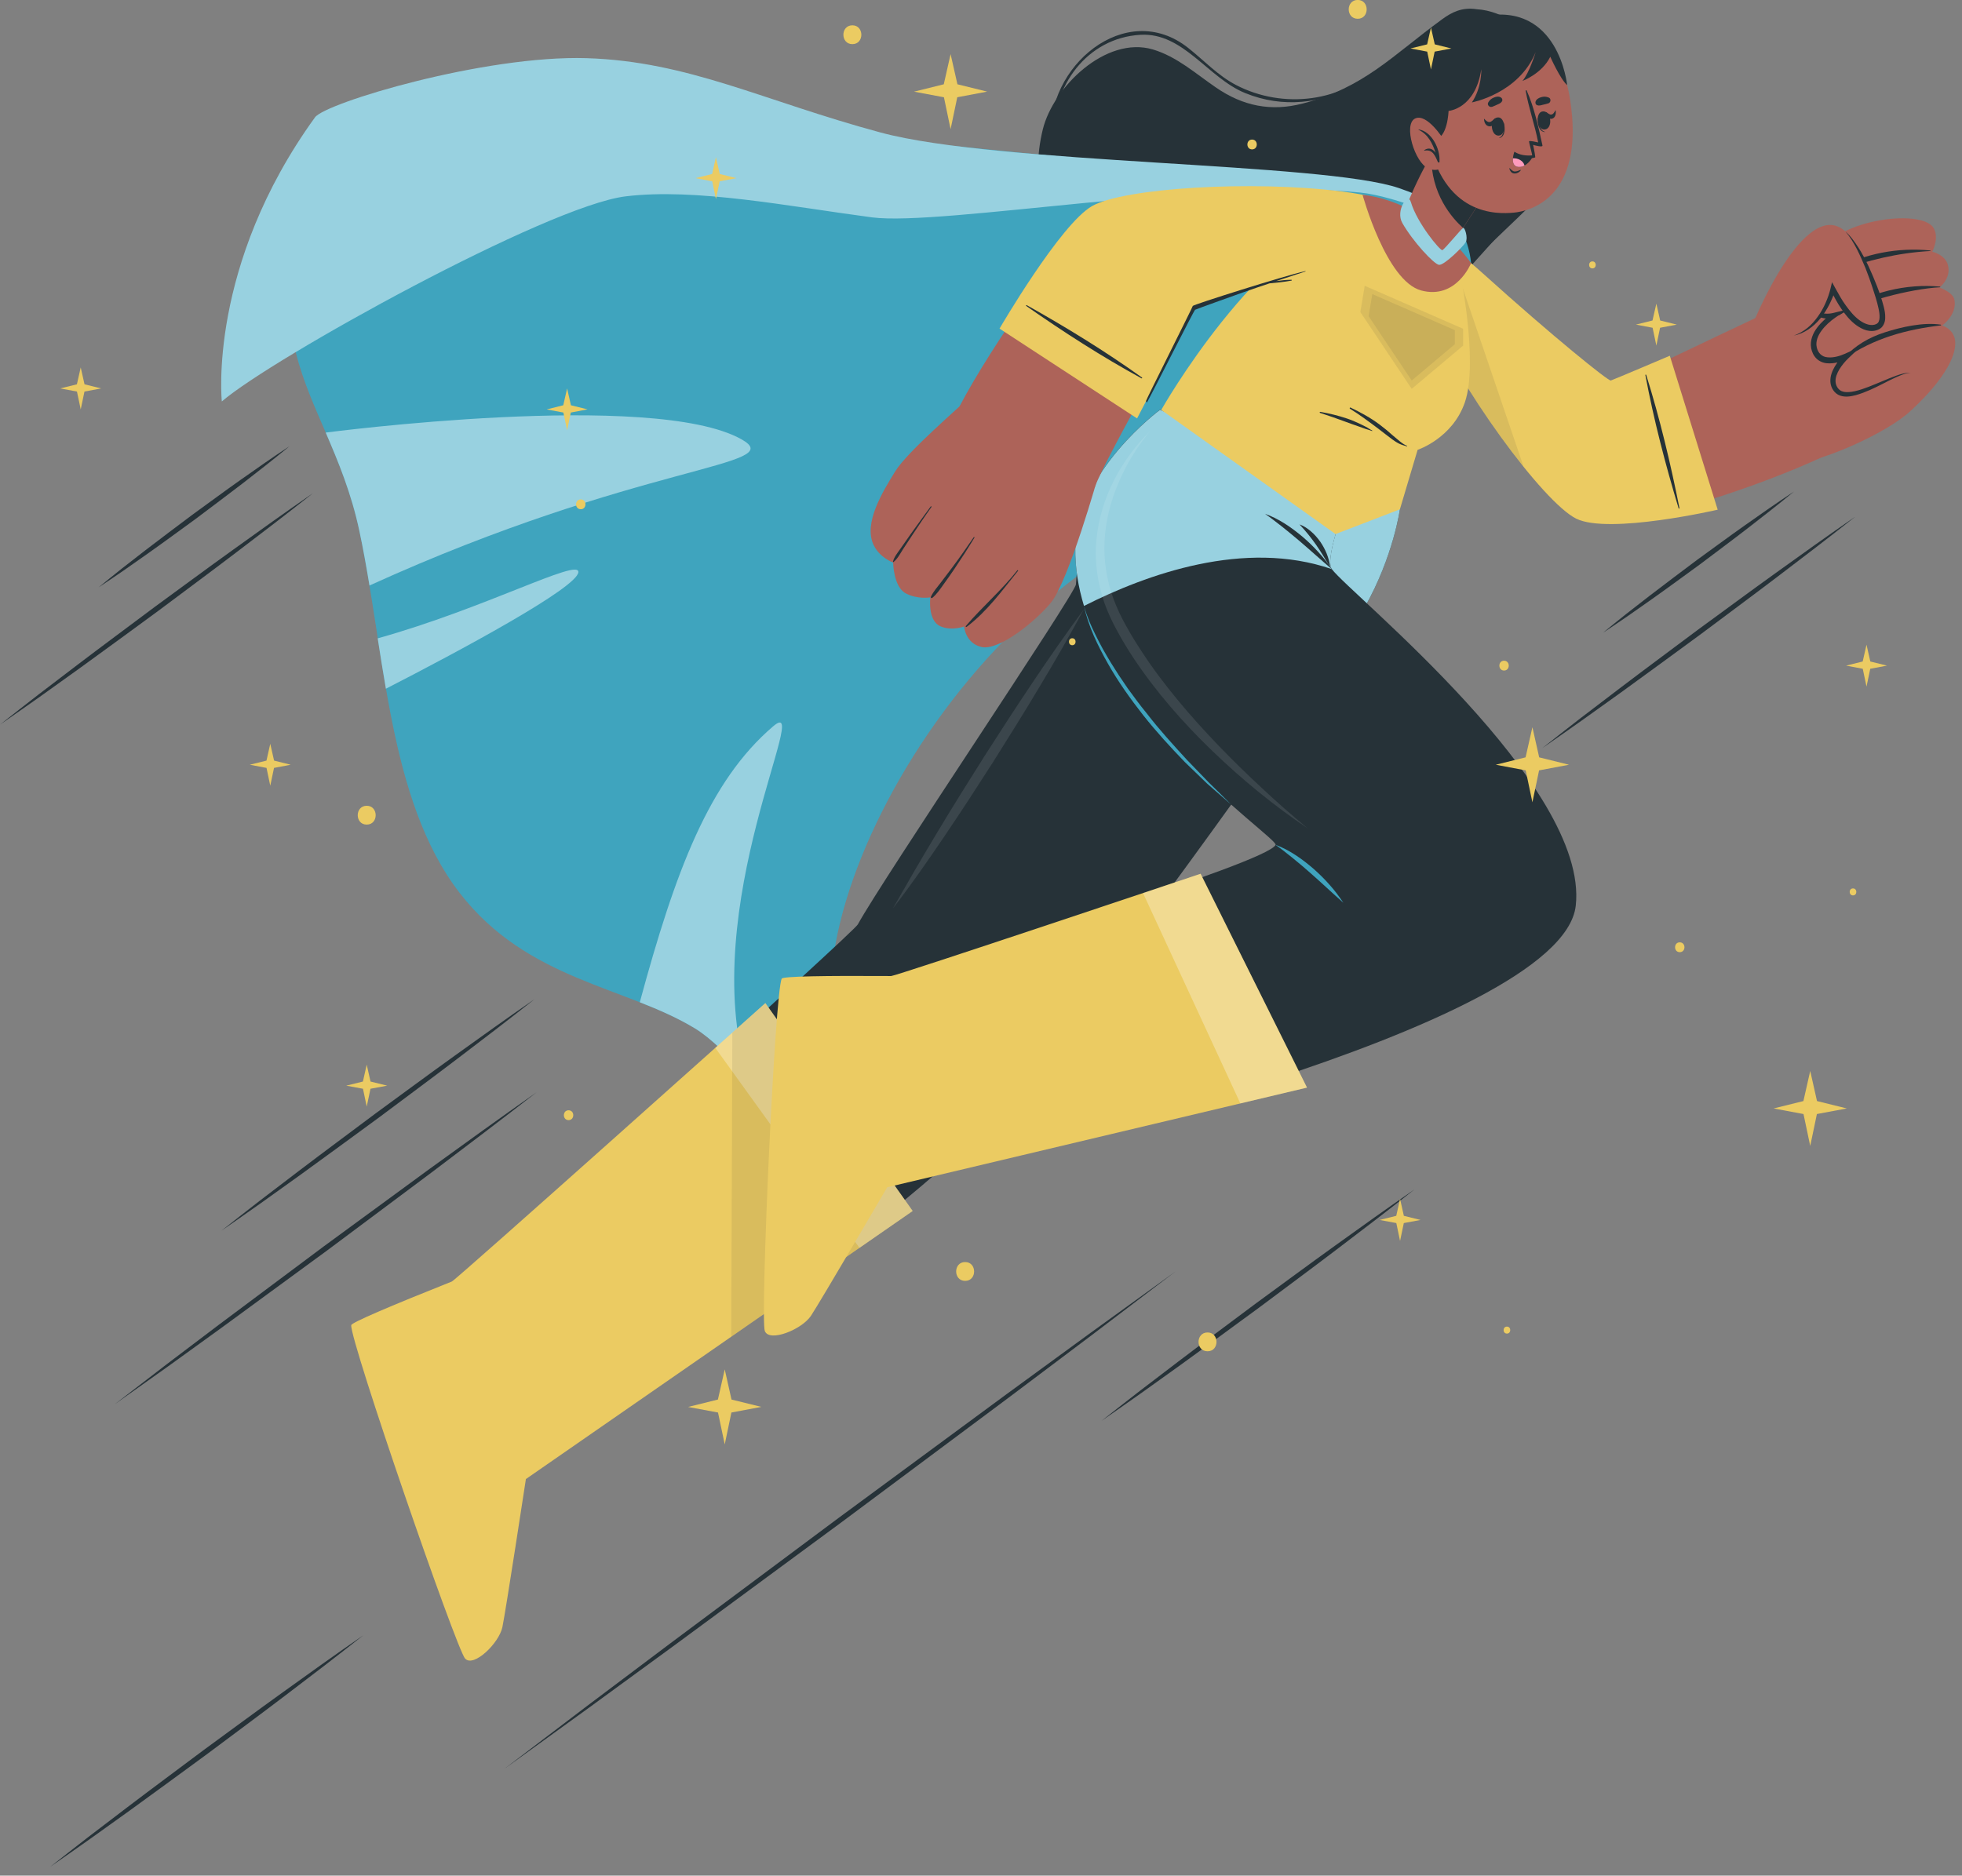 <svg width="137" height="131" viewBox="0 0 137 131" fill="none" xmlns="http://www.w3.org/2000/svg">
<rect x="0" y="0" width="137" height="131" fill="#808080" stroke="none"/>
<g id="Frame" clip-path="url(#clip0_365_5929)">
<g id="Lines">
<g id="Group">
<path id="Vector" d="M37.471 76.287C35.059 78.165 32.625 80.007 30.187 81.85L22.849 87.332L15.459 92.743L11.748 95.425L8.012 98.078L11.643 95.282L15.296 92.515L22.634 87.033L30.023 81.621C32.494 79.831 34.972 78.04 37.471 76.287Z" fill="#263238"/>
<path id="Vector_2" d="M25.33 114.244C23.555 115.651 21.758 117.026 19.957 118.392C18.156 119.763 16.337 121.104 14.525 122.463C12.698 123.797 10.879 125.142 9.045 126.464L6.287 128.439C5.36 129.087 4.439 129.747 3.508 130.384C4.392 129.677 5.291 128.992 6.182 128.292L8.882 126.232C10.683 124.862 12.502 123.521 14.314 122.161C16.14 120.828 17.959 119.479 19.797 118.16C21.634 116.838 23.471 115.522 25.334 114.237L25.33 114.244Z" fill="#263238"/>
<path id="Vector_3" d="M98.733 83.102C96.958 84.51 95.16 85.884 93.359 87.25C91.558 88.621 89.739 89.962 87.927 91.321C86.101 92.655 84.282 94 82.448 95.322L79.69 97.297C78.763 97.945 77.842 98.605 76.911 99.242C77.795 98.535 78.693 97.85 79.585 97.15L82.284 95.09C84.085 93.72 85.904 92.379 87.716 91.019C89.543 89.686 91.362 88.337 93.199 87.018C95.037 85.696 96.874 84.38 98.737 83.095L98.733 83.102Z" fill="#263238"/>
<path id="Vector_4" d="M129.506 36.118C127.73 37.526 125.933 38.9 124.132 40.267C122.331 41.637 120.512 42.978 118.7 44.338C116.873 45.672 115.054 47.016 113.221 48.339L110.463 50.313C109.535 50.962 108.615 51.621 107.683 52.259C108.567 51.551 109.466 50.866 110.357 50.166L113.057 48.107C114.858 46.736 116.677 45.395 118.489 44.036C120.315 42.702 122.134 41.354 123.972 40.035C125.809 38.712 127.647 37.397 129.509 36.111L129.506 36.118Z" fill="#263238"/>
<path id="Vector_5" d="M21.826 34.468C20.051 35.875 18.254 37.25 16.453 38.616C14.652 39.987 12.833 41.328 11.021 42.687C9.194 44.021 7.375 45.366 5.541 46.688L2.784 48.663C1.856 49.311 0.935 49.971 0.004 50.608C0.888 49.901 1.787 49.216 2.678 48.516L5.378 46.456C7.179 45.086 8.998 43.745 10.81 42.385C12.636 41.052 14.455 39.703 16.293 38.384C18.13 37.062 19.967 35.746 21.83 34.461L21.826 34.468Z" fill="#263238"/>
<path id="Vector_6" d="M125.253 34.343C124.187 35.223 123.099 36.074 122.007 36.918C120.916 37.762 119.803 38.583 118.704 39.416C117.587 40.226 116.477 41.048 115.349 41.844L113.654 43.034C113.083 43.42 112.515 43.815 111.937 44.19C112.468 43.745 113.01 43.321 113.548 42.886L115.182 41.615C116.273 40.772 117.383 39.95 118.485 39.117C119.602 38.311 120.712 37.485 121.84 36.69C122.968 35.894 124.096 35.102 125.249 34.343H125.253Z" fill="#263238"/>
<path id="Vector_7" d="M20.204 31.174C19.138 32.055 18.05 32.906 16.959 33.75C15.867 34.593 14.754 35.415 13.655 36.248C12.538 37.058 11.428 37.88 10.3 38.675L8.605 39.865C8.034 40.252 7.466 40.646 6.888 41.022C7.419 40.576 7.961 40.153 8.499 39.718L10.133 38.447C11.225 37.603 12.334 36.782 13.437 35.949C14.554 35.142 15.663 34.317 16.791 33.521C17.919 32.725 19.047 31.933 20.2 31.174H20.204Z" fill="#263238"/>
<path id="Vector_8" d="M37.285 69.817C35.51 71.225 33.713 72.599 31.912 73.966C30.111 75.336 28.292 76.677 26.48 78.037C24.653 79.37 22.834 80.715 21 82.037L18.243 84.012C17.315 84.66 16.394 85.32 15.463 85.957C16.347 85.25 17.246 84.565 18.137 83.865L20.837 81.805C22.638 80.435 24.457 79.094 26.269 77.734C28.095 76.401 29.914 75.052 31.752 73.733C33.589 72.411 35.426 71.096 37.289 69.81L37.285 69.817Z" fill="#263238"/>
<path id="Vector_9" d="M82.066 88.816L76.259 93.23L70.434 97.614L58.744 106.331L47.003 114.981L41.117 119.28L35.208 123.55L41.011 119.137L46.84 114.752L58.53 106.036L70.27 97.385L76.157 93.086L82.066 88.816Z" fill="#263238"/>
</g>
</g>
<g id="Character">
<g id="Group_2">
<g id="Group_3">
<path id="Vector_10" d="M101.662 19.33C98.842 22.03 95.906 25.751 92.049 26.923C89.03 27.837 85.791 27.041 83.019 25.711C76.921 22.789 71.005 16.401 72.817 9.033C73.541 6.089 77.209 2.494 80.49 3.451C82.175 3.949 83.485 5.142 84.911 6.115C86.788 7.408 88.753 7.806 90.962 7.231C95.266 6.119 97.212 3.89 100.716 1.333C101.367 0.862 102.084 0.486 103.11 0.644C104.067 0.699 105.013 1.083 105.85 1.661C106.646 2.077 107.367 2.623 107.883 3.378C108.978 4.969 108.844 7.533 108.978 9.387C109.113 11.262 108.684 12.555 107.345 13.881C105.478 15.723 103.561 17.51 101.669 19.323L101.662 19.33Z" fill="#263238"/>
<path id="Vector_11" d="M100.592 20.907C103.019 18.265 105.395 15.576 107.785 12.901C107.8 12.886 107.778 12.861 107.763 12.875C105.729 15.02 103.674 17.131 101.669 19.3C99.704 21.426 97.827 23.751 95.688 25.696C90.878 30.062 84.551 26.713 81.204 22.296C81.051 22.093 80.752 22.362 80.913 22.561C83.972 26.345 88.99 29.671 93.912 27.317C96.605 26.028 98.609 23.069 100.596 20.91L100.592 20.907Z" fill="#263238"/>
<path id="Vector_12" d="M101.171 1.351C101.222 1.304 101.152 1.23 101.098 1.27C98.304 3.496 95.251 6.355 91.591 6.852C89.797 7.095 87.942 6.782 86.33 5.949C85.049 5.286 84.089 4.236 82.968 3.348C78.595 -0.122 72.988 4.708 73.403 9.644C73.41 9.748 73.589 9.737 73.585 9.633C73.447 6.027 75.903 2.648 79.632 2.431C82.626 2.254 84.344 5.441 86.941 6.498C92.326 8.69 97.336 4.851 101.171 1.355V1.351Z" fill="#263238"/>
</g>
<g id="Group_4">
<g id="Group_5">
<path id="Vector_13" d="M24.41 8.315C25.425 6.531 50.329 8.502 71.442 10.687C71.449 10.687 71.457 10.687 71.464 10.687C80.993 11.674 90.23 11.855 95.957 12.831C99.595 13.45 101.404 15.031 101.771 15.598C102.986 17.481 104.951 23.294 94.414 29.126C86.443 33.536 77.445 37.257 70.242 44.596C63.041 51.931 58.355 61.668 58.02 68.638C57.686 75.605 61.892 82.8 61.48 82.023C61.353 81.783 59.498 81.68 57.093 79.868C54.142 77.642 50.915 73.284 48.557 71.844C43.744 68.892 36.827 68.491 32.09 62.357C27.098 55.895 26.88 45.509 25.101 37.102C22.943 26.886 15.659 23.714 24.413 8.318L24.41 8.315Z" fill="#3FA4BE"/>
<g id="Group_6">
<path id="Vector_14" d="M25.799 40.893C25.585 39.6 25.359 38.329 25.097 37.099C24.533 34.439 23.624 32.258 22.743 30.213C22.743 30.213 45.61 27.207 51.784 30.688C55.16 32.593 44.649 32.32 25.803 40.893H25.799Z" fill="#98D1E0"/>
<path id="Vector_15" d="M52.17 75.119C50.856 73.741 49.616 72.496 48.553 71.844C47.364 71.118 46.05 70.543 44.675 70.001C47.163 60.817 49.514 54.547 53.985 50.73C56.856 48.28 48.626 63.296 52.17 75.119Z" fill="#98D1E0"/>
<path id="Vector_16" d="M26.945 48.103C26.741 46.935 26.556 45.76 26.374 44.585C33.876 42.488 40.429 38.963 40.385 39.957C40.338 41.044 32.002 45.509 26.945 48.103Z" fill="#98D1E0"/>
</g>
</g>
<path id="Vector_17" d="M15.489 28.036C15.489 28.036 14.484 18.575 21.997 8.193C22.729 7.183 33.826 3.842 40.964 4.063C48.102 4.288 53.24 7.032 61.499 9.258C69.761 11.479 92.402 11.335 97.671 13.133C101.291 14.367 101.76 15.602 101.76 15.602C101.76 15.602 97.58 13.708 94.967 13.447C84.631 12.415 65.686 15.815 60.891 15.182C55.037 14.408 48.568 13.115 43.678 13.715C38.199 14.39 18.989 25.022 15.492 28.036H15.489Z" fill="#98D1E0"/>
</g>
<g id="Group_7">
<g id="Group_8">
<path id="Vector_18" d="M97.751 35.573C97.751 35.573 97.238 39.269 94.942 43.011C88.899 52.863 76.368 68.981 73.516 73.472C68.317 81.658 43.824 98.259 43.824 98.259L36.165 86.234C36.165 86.234 59.599 65.116 59.898 64.567C61.597 61.451 75.091 41.461 75.128 40.819C75.473 34.262 81.087 28.632 81.087 28.632L97.751 35.573Z" fill="#263238"/>
<path id="Vector_19" d="M97.751 35.573C97.751 35.573 97.296 38.856 95.32 42.367C87.396 42.897 78.191 40.753 75.204 39.983C75.95 33.79 81.091 28.632 81.091 28.632L97.754 35.573H97.751Z" fill="#98D1E0"/>
<g id="Group_9">
<path id="Vector_20" d="M32.487 115.858C31.886 115.25 24.421 93.602 24.526 92.556C24.541 92.375 27.193 91.244 31.552 89.505C31.854 89.384 53.443 70.06 53.443 70.06L63.729 84.579L36.722 103.302C36.722 103.302 35.317 112.505 35.081 113.644C34.841 114.775 33.087 116.462 32.49 115.854L32.487 115.858Z" fill="#EBCB62"/>
<path id="Vector_21" opacity="0.3" d="M63.729 84.579L60.014 87.155L49.947 73.188C52.042 71.317 53.443 70.06 53.443 70.06L63.729 84.579Z" fill="white"/>
<path id="Vector_22" opacity="0.1" d="M63.729 84.579L51.06 93.359L51.136 72.127C52.555 70.856 53.443 70.064 53.443 70.064L63.729 84.579Z" fill="#333333"/>
</g>
<g id="Group_10" opacity="0.1">
<path id="Vector_23" d="M75.692 42.54C74.706 44.364 73.676 46.158 72.61 47.93C71.551 49.706 70.456 51.459 69.354 53.209C68.24 54.948 67.116 56.683 65.956 58.393C64.799 60.106 63.62 61.804 62.35 63.444L63.896 60.751C64.42 59.859 64.944 58.968 65.479 58.083C66.541 56.311 67.64 54.558 68.743 52.811C69.856 51.072 70.98 49.337 72.133 47.624C73.28 45.907 74.466 44.213 75.692 42.544V42.54Z" fill="white"/>
</g>
</g>
<g id="Group_11">
<g id="Group_12">
<path id="Vector_24" d="M68.233 81.083L66.359 66.929C66.359 66.929 88.499 60.283 89.07 59.008C89.292 58.511 74.942 48.958 75.084 38.259C75.153 32.917 81 28.618 81 28.618L94.316 34.258C94.316 34.258 92.413 38.959 92.999 39.751C94.269 41.472 110.969 54.852 110.03 63.256C109.055 71.972 68.233 81.083 68.233 81.083Z" fill="#263238"/>
<g id="Group_13">
<path id="Vector_25" d="M92.999 39.751C86.909 37.644 80.072 40.101 75.692 42.322C75.288 41 75.066 39.64 75.084 38.263C75.157 32.921 81 28.625 81 28.625L94.32 34.262C94.32 34.262 92.417 38.963 92.999 39.755V39.751Z" fill="#98D1E0"/>
<path id="Vector_26" d="M88.32 35.883C89.292 36.222 90.15 36.822 90.936 37.474C91.326 37.809 91.7 38.163 92.042 38.543C92.392 38.919 92.708 39.327 92.999 39.751C92.213 39.088 91.471 38.406 90.703 37.754C90.321 37.426 89.928 37.11 89.535 36.793C89.135 36.483 88.742 36.17 88.32 35.879V35.883Z" fill="#263238"/>
<path id="Vector_27" d="M90.74 36.627C91.042 36.73 91.307 36.914 91.547 37.121C91.791 37.327 91.999 37.57 92.188 37.832C92.548 38.358 92.806 38.959 92.875 39.596C92.697 39.331 92.548 39.062 92.388 38.804C92.231 38.543 92.064 38.292 91.893 38.045C91.547 37.552 91.173 37.087 90.743 36.631L90.74 36.627Z" fill="#263238"/>
</g>
<path id="Vector_28" d="M89.07 59.008C89.564 59.185 90.03 59.439 90.47 59.726C90.914 60.014 91.325 60.342 91.725 60.684C92.118 61.034 92.497 61.403 92.843 61.801C93.195 62.191 93.512 62.615 93.803 63.053C93.013 62.357 92.264 61.642 91.485 60.961C91.1 60.618 90.703 60.286 90.303 59.959C89.899 59.638 89.499 59.306 89.066 59.008H89.07Z" fill="#3FA4BE"/>
<path id="Vector_29" d="M75.691 42.323C75.888 43.026 76.172 43.697 76.499 44.345C76.656 44.673 76.827 44.994 76.998 45.31C77.183 45.624 77.354 45.944 77.547 46.25C77.743 46.556 77.929 46.865 78.129 47.167L78.737 48.066C79.166 48.648 79.588 49.238 80.05 49.794C80.931 50.943 81.909 52.012 82.888 53.08L84.398 54.642C84.915 55.151 85.435 55.655 85.944 56.171C85.391 55.7 84.853 55.217 84.303 54.742L82.735 53.228C81.724 52.181 80.741 51.109 79.835 49.964C78.937 48.818 78.085 47.628 77.365 46.353C76.652 45.086 75.993 43.752 75.691 42.319V42.323Z" fill="#3FA4BE"/>
<g id="Group_14" opacity="0.1">
<path id="Vector_30" d="M80.309 30.11C79.399 31.2 78.65 32.42 78.104 33.72C77.547 35.013 77.201 36.388 77.129 37.776C77.056 39.165 77.281 40.554 77.758 41.847C78.005 42.496 78.293 43.115 78.642 43.73C78.981 44.345 79.348 44.942 79.737 45.528C80.505 46.707 81.356 47.83 82.255 48.913C83.15 50.004 84.103 51.047 85.078 52.067C86.061 53.084 87.069 54.075 88.109 55.036C89.139 56.009 90.208 56.938 91.3 57.847C88.946 56.263 86.737 54.454 84.682 52.476C82.626 50.498 80.723 48.335 79.13 45.933C78.733 45.333 78.362 44.714 78.016 44.076C77.667 43.45 77.354 42.772 77.107 42.083C76.638 40.691 76.412 39.199 76.558 37.732C76.823 34.792 78.293 32.096 80.309 30.11Z" fill="white"/>
</g>
</g>
<g id="Group_15">
<path id="Vector_31" d="M53.407 92.976C53.072 92.187 54.102 69.279 54.586 68.351C54.666 68.189 57.544 68.141 62.23 68.17C62.557 68.17 83.834 61.027 83.834 61.027L91.264 75.962L61.953 82.922C61.953 82.922 57.267 90.935 56.627 91.9C55.99 92.858 53.742 93.764 53.411 92.976H53.407Z" fill="#EBCB62"/>
<path id="Vector_32" opacity="0.3" d="M91.264 75.962L86.61 77.067L79.814 62.375C82.193 61.58 83.834 61.027 83.834 61.027L91.264 75.962Z" fill="white"/>
</g>
</g>
</g>
<g id="Group_16">
<g id="Group_17">
<g id="Group_18">
<path id="Vector_33" d="M98.904 19.625C102.793 28.058 108.033 35.982 110.82 36.362C114.571 36.87 123.008 33.882 127.25 31.919C128.495 31.34 123.867 21.618 122.535 22.233C120.923 22.977 112.657 26.956 112.479 26.978C112.1 27.026 104.103 20.019 102.23 18.299C99.104 15.425 97.176 15.882 98.9 19.625H98.904Z" fill="#AD6359"/>
<g id="Group_19">
<path id="Vector_34" d="M133.465 28.643C131.824 30.246 127.207 32.191 125.915 32.228C124.624 32.265 121.091 24.425 121.709 23.235C122.328 22.045 128.258 17.086 130.572 16.869C132.886 16.652 135.16 26.982 133.465 28.64V28.643Z" fill="#AD6359"/>
<g id="Group_20">
<path id="Vector_35" d="M127.079 17.93C126.77 19.113 128.32 18.803 128.32 18.803C128.32 18.803 126.192 19.791 126.337 21.132C126.483 22.425 128.342 21.986 128.477 21.957C128.364 22.008 126.432 22.97 126.716 24.304C127.01 25.689 128.808 24.926 128.92 24.875C128.829 24.959 127.654 26.087 128.098 27.052C128.862 28.706 131.947 25.902 133.399 26.046C133.399 26.046 133.443 28.57 133.461 28.643C133.461 28.643 136.452 26.035 136.528 24.038C136.568 22.985 135.608 22.738 135.608 22.738C135.608 22.738 136.663 22.005 136.474 20.947C136.375 20.406 135.429 20.082 135.429 20.082C135.429 20.082 136.252 19.459 136.022 18.531C135.844 17.786 134.924 17.58 134.924 17.58C134.924 17.58 135.437 16.611 135.011 15.915C134.152 14.504 127.742 15.399 127.076 17.926L127.079 17.93Z" fill="#AD6359"/>
<g id="Group_21">
<path id="Vector_36" d="M134.786 17.529C134.807 17.529 134.811 17.495 134.786 17.495C132.606 17.267 130.143 17.694 128.233 18.814C128.171 18.851 128.2 18.969 128.28 18.943C130.463 18.173 132.464 17.665 134.786 17.532V17.529Z" fill="#263238"/>
<path id="Vector_37" d="M135.466 20.067C135.492 20.067 135.488 20.023 135.462 20.019C133.214 19.798 130.453 20.358 128.404 21.905C128.335 21.957 128.324 22.078 128.408 22.023C129.849 21.095 133.378 20.174 135.466 20.063V20.067Z" fill="#263238"/>
<path id="Vector_38" d="M128.819 25.037C130.842 23.626 133.105 23.014 135.52 22.727C135.553 22.723 135.542 22.679 135.517 22.675C134.298 22.491 132.777 22.837 131.617 23.209C130.503 23.567 129.572 24.112 128.771 24.967C128.739 25 128.779 25.07 128.819 25.037Z" fill="#263238"/>
</g>
<path id="Vector_39" d="M128.324 18.803C127.935 19.035 127.56 19.293 127.221 19.588C126.89 19.883 126.574 20.233 126.45 20.634C126.388 20.833 126.392 21.043 126.476 21.224C126.563 21.408 126.69 21.581 126.85 21.695C127.17 21.931 127.633 21.953 128.015 21.857L128.975 21.618L128.156 22.181C127.8 22.428 127.454 22.738 127.196 23.088C126.938 23.434 126.77 23.85 126.854 24.237C126.93 24.642 127.214 24.93 127.614 24.956C128.007 25 128.458 24.875 128.844 24.701L129.914 24.215L129.062 25.026C128.833 25.247 128.615 25.508 128.444 25.785C128.277 26.061 128.153 26.367 128.171 26.658C128.186 26.941 128.353 27.221 128.604 27.321C128.866 27.428 129.208 27.391 129.524 27.321C130.176 27.174 130.801 26.883 131.438 26.625C131.755 26.492 132.075 26.359 132.399 26.241C132.723 26.131 133.065 26.013 133.41 26.046C133.065 26.046 132.748 26.201 132.435 26.33C132.122 26.47 131.817 26.625 131.511 26.783C130.896 27.096 130.278 27.402 129.594 27.597C129.252 27.682 128.88 27.763 128.488 27.63C128.084 27.49 127.836 27.078 127.811 26.676C127.785 26.264 127.942 25.899 128.124 25.586C128.313 25.269 128.535 24.992 128.8 24.731L129.019 25.055C128.568 25.265 128.102 25.413 127.571 25.372C127.309 25.35 127.032 25.239 126.832 25.037C126.628 24.834 126.519 24.58 126.468 24.315C126.366 23.766 126.607 23.243 126.901 22.863C127.203 22.469 127.563 22.156 127.971 21.883L128.113 22.207C127.622 22.311 127.094 22.255 126.683 21.931C126.483 21.769 126.341 21.555 126.25 21.323C126.152 21.084 126.166 20.804 126.25 20.572C126.428 20.1 126.796 19.783 127.152 19.503C127.52 19.227 127.916 18.998 128.331 18.811L128.324 18.803Z" fill="#263238"/>
</g>
<g id="Group_22">
<path id="Vector_40" d="M122.575 22.211C122.575 22.211 126.326 13.192 129.088 16.405C129.91 17.359 132.155 22.27 131.191 22.745C129.943 23.36 128.629 21.485 127.989 20.177C127.989 20.177 127.138 23.427 124.729 23.5C123.216 23.548 122.579 22.207 122.579 22.207L122.575 22.211Z" fill="#AD6359"/>
<path id="Vector_41" d="M128.841 16.154C129.219 16.475 129.506 16.891 129.776 17.307C130.045 17.727 130.274 18.169 130.485 18.619C130.896 19.529 131.278 20.439 131.537 21.426C131.598 21.673 131.649 21.931 131.638 22.215C131.635 22.355 131.606 22.513 131.533 22.657C131.497 22.73 131.46 22.789 131.391 22.863C131.326 22.922 131.26 22.974 131.191 23.003C130.911 23.147 130.602 23.139 130.332 23.073C130.063 22.996 129.827 22.863 129.612 22.708C129.186 22.392 128.859 21.99 128.579 21.574C128.291 21.157 128.058 20.712 127.836 20.262L128.157 20.225C128.044 20.605 127.898 20.947 127.727 21.286C127.553 21.625 127.349 21.946 127.112 22.241C126.872 22.535 126.592 22.793 126.279 23.003C125.97 23.213 125.621 23.364 125.257 23.438C125.602 23.313 125.926 23.132 126.206 22.904C126.49 22.675 126.727 22.399 126.938 22.104C127.149 21.809 127.327 21.493 127.473 21.161C127.618 20.833 127.742 20.48 127.822 20.14L127.924 19.706L128.142 20.104C128.379 20.531 128.608 20.958 128.895 21.345C129.175 21.732 129.481 22.108 129.852 22.373C130.209 22.635 130.674 22.804 131.013 22.631C131.322 22.506 131.267 21.964 131.165 21.515C131.064 21.047 130.911 20.579 130.758 20.111C130.605 19.643 130.441 19.179 130.26 18.722C129.877 17.823 129.492 16.902 128.848 16.151L128.841 16.154Z" fill="#263238"/>
</g>
</g>
</g>
<g id="Group_23">
<path id="Vector_42" d="M116.597 24.845L119.941 35.599C119.941 35.599 112.344 37.353 110.062 36.225C107.781 35.098 101.876 27.129 99.315 21.19C96.754 15.252 98.718 14.743 103.572 19.12C108.425 23.5 112.307 26.628 112.478 26.577C112.649 26.525 116.601 24.845 116.601 24.845H116.597Z" fill="#EBCB62"/>
<path id="Vector_43" d="M114.949 26.183C114.938 26.149 114.884 26.164 114.891 26.197C115.48 29.34 116.292 32.446 117.212 35.503C117.223 35.536 117.278 35.522 117.27 35.489C116.648 32.357 115.902 29.229 114.949 26.183Z" fill="#263238"/>
<path id="Vector_44" opacity="0.1" d="M106.388 32.6C103.863 29.469 100.927 24.922 99.311 21.187C97.234 16.379 98.129 15.13 101.127 17.153L106.388 32.6Z" fill="#333333"/>
</g>
</g>
<g id="Group_24">
<path id="Vector_45" d="M98.987 31.421L97.75 35.573L93.257 37.301L81.087 28.629C81.087 28.629 87.741 16.843 95.004 14.681C98.635 13.598 101.112 15.348 101.756 18.037C101.92 18.718 103.266 25.243 102.287 28.102C101.418 30.622 98.987 31.418 98.987 31.418V31.421Z" fill="#EBCB62"/>
<g id="Group_25">
<path id="Vector_46" d="M94.29 28.459C94.996 28.798 95.695 29.174 96.339 29.657C96.659 29.896 96.965 30.154 97.266 30.423C97.416 30.555 97.572 30.684 97.729 30.81C97.889 30.939 98.063 31.068 98.249 31.138C98.267 31.145 98.256 31.178 98.238 31.174C98.052 31.123 97.874 31.071 97.696 30.987C97.528 30.905 97.372 30.799 97.216 30.688C96.888 30.449 96.575 30.191 96.251 29.948C95.597 29.458 94.945 28.968 94.258 28.544C94.225 28.526 94.258 28.448 94.294 28.463L94.29 28.459Z" fill="#263238"/>
<path id="Vector_47" d="M92.187 28.765C92.82 28.876 93.454 29.027 94.061 29.233C94.367 29.336 94.662 29.461 94.956 29.601C95.094 29.668 95.236 29.738 95.371 29.808C95.524 29.885 95.662 29.995 95.815 30.069C95.829 30.077 95.819 30.113 95.804 30.106C95.658 30.04 95.498 30.007 95.349 29.955C95.196 29.9 95.047 29.845 94.894 29.793C94.592 29.686 94.287 29.583 93.985 29.469C93.381 29.244 92.777 29.03 92.166 28.835C92.133 28.824 92.155 28.761 92.187 28.765Z" fill="#263238"/>
</g>
<g id="Group_26">
<path id="Vector_48" opacity="0.1" d="M98.576 27.159L94.989 21.798L95.294 19.96L102.167 22.963V24.138L98.576 27.159Z" fill="#333333"/>
<path id="Vector_49" opacity="0.1" d="M98.576 26.577L95.567 22.086L95.826 20.542L101.585 23.058V24.042L98.576 26.577Z" fill="#333333"/>
</g>
</g>
<g id="Group_27">
<g id="Group_28">
<path id="Vector_50" d="M94.047 13.465C85.034 12.452 77.754 13.565 75.884 15.447C74.338 17.002 69.295 24.005 67.007 28.371C66.363 29.594 75.946 35.356 76.466 33.971C77.274 31.827 83.095 21.662 83.161 21.496C83.303 21.139 92.777 18.42 95.185 17.827C99.606 16.736 98.82 14.003 94.043 13.465H94.047Z" fill="#AD6359"/>
<g id="Group_29">
<path id="Vector_51" d="M68.528 45.185C67.418 44.938 67.316 43.756 67.316 43.756C67.316 43.756 66.472 44.087 65.672 43.745C64.755 43.35 64.962 41.722 64.962 41.722C64.962 41.722 64.038 41.88 63.227 41.431C62.386 40.963 62.364 39.291 62.364 39.291C62.364 39.291 61.426 38.959 61 38.06C60.272 36.528 61.644 34.332 62.506 32.928C63.365 31.524 67.102 28.356 67.753 27.678L76.703 33.182C76.703 33.182 74.622 40.591 73.381 42.094C72.337 43.361 69.779 45.465 68.535 45.189L68.528 45.185Z" fill="#AD6359"/>
<g id="Group_30">
<path id="Vector_52" d="M67.498 43.782C68.928 42.702 69.969 41.254 71.086 39.869C71.111 39.84 71.064 39.799 71.038 39.832C69.943 41.225 68.59 42.378 67.44 43.723C67.407 43.759 67.458 43.815 67.498 43.785V43.782Z" fill="#263238"/>
<path id="Vector_53" d="M65.093 41.763C65.41 41.508 65.643 41.151 65.879 40.823C66.134 40.473 66.385 40.116 66.629 39.755C67.116 39.033 67.589 38.303 68.04 37.555C68.062 37.522 68.015 37.482 67.993 37.519C67.505 38.237 67.007 38.944 66.487 39.641C66.228 39.987 65.966 40.333 65.701 40.679C65.453 41 65.17 41.317 64.999 41.685C64.973 41.74 65.042 41.8 65.09 41.759L65.093 41.763Z" fill="#263238"/>
<path id="Vector_54" d="M62.383 39.257C62.666 39.047 62.856 38.668 63.045 38.373C63.26 38.042 63.478 37.71 63.7 37.379C64.14 36.719 64.577 36.056 65.039 35.411C65.061 35.378 65.013 35.341 64.991 35.371C64.518 36.023 64.038 36.671 63.572 37.327C63.343 37.651 63.118 37.975 62.892 38.3C62.699 38.576 62.43 38.9 62.35 39.235C62.346 39.254 62.368 39.269 62.383 39.257Z" fill="#263238"/>
</g>
</g>
</g>
<g id="Group_31">
<path id="Vector_55" d="M79.395 29.222L69.794 22.951C69.794 22.951 74.047 15.639 76.266 14.386C78.482 13.133 87.392 12.573 93.741 13.377C100.196 14.194 100.163 16.806 93.84 18.339C87.516 19.872 83.383 21.448 83.329 21.618C83.274 21.787 79.399 29.222 79.399 29.222H79.395Z" fill="#EBCB62"/>
<g id="Group_32">
<path id="Vector_56" d="M80.094 28.098C80.658 27.074 83.372 21.673 83.449 21.636C83.602 21.563 86.057 20.686 86.781 20.428C87.4 20.207 88.022 20 88.644 19.791C89.157 19.743 89.67 19.695 90.176 19.599C90.212 19.592 90.209 19.54 90.169 19.54C89.816 19.544 89.463 19.581 89.11 19.632C89.79 19.407 90.474 19.186 91.158 18.958C91.173 18.954 91.166 18.932 91.151 18.932C89.626 19.278 83.31 21.279 83.289 21.367C83.26 21.493 80.054 27.855 80.025 28.002C80.018 28.039 80.076 28.124 80.091 28.095L80.094 28.098Z" fill="#263238"/>
<path id="Vector_57" d="M79.712 26.426C79.741 26.444 79.77 26.392 79.745 26.37C77.165 24.525 74.451 22.859 71.69 21.312C71.66 21.294 71.628 21.345 71.657 21.367C74.255 23.184 76.932 24.908 79.712 26.426Z" fill="#263238"/>
</g>
</g>
</g>
<path id="Vector_58" d="M95.142 13.601C95.142 13.601 96.787 19.632 99.239 20.288C101.691 20.944 102.721 18.38 102.721 18.38C102.721 18.38 99.89 14.158 95.142 13.601Z" fill="#AD6359"/>
<g id="Group_33">
<g id="Group_34">
<g id="Group_35">
<path id="Vector_59" d="M98.012 14.953C97.962 15.344 98.773 18.309 100.417 18.855C100.952 19.032 102.033 16.117 102.033 16.117L102.16 15.922L103.954 13.166L101.312 9.552L100.919 9.059C100.919 9.059 100.476 9.843 99.937 10.831C99.912 10.875 99.886 10.923 99.861 10.971C99.828 11.026 99.799 11.078 99.77 11.129C99.686 11.277 99.602 11.424 99.522 11.575C99.46 11.689 99.399 11.8 99.34 11.921C99.275 12.043 99.217 12.161 99.155 12.282C98.551 13.491 98.034 14.787 98.009 14.95L98.012 14.953Z" fill="#AD6359"/>
<path id="Vector_60" d="M99.941 10.827C99.893 13.55 101.414 15.255 102.16 15.918L103.954 13.163L101.312 9.549L100.919 9.055C100.919 9.055 100.475 9.84 99.937 10.827H99.941Z" fill="#263238"/>
</g>
<g id="Group_36">
<path id="Vector_61" d="M109.768 8.023C110.266 13.793 106.908 14.747 105.678 14.854C104.561 14.95 100.752 15.137 99.668 9.453C98.583 3.765 101.076 1.709 103.615 1.348C106.155 0.987 109.266 2.254 109.764 8.023H109.768Z" fill="#AD6359"/>
<g id="Group_37">
<g id="Group_38">
<path id="Vector_62" d="M107.032 10.945C107.032 10.945 106.813 11.365 106.453 11.56C106.322 11.634 106.173 11.674 106.009 11.656C105.675 11.619 105.62 11.321 105.642 11.056C105.66 10.838 105.729 10.639 105.729 10.639C105.729 10.639 106.268 11.015 107.032 10.945Z" fill="#263238"/>
<path id="Vector_63" d="M106.453 11.561C106.322 11.635 106.173 11.675 106.009 11.657C105.675 11.62 105.62 11.321 105.642 11.056C105.995 11.037 106.373 11.225 106.453 11.561Z" fill="#FF9BBC"/>
</g>
<path id="Vector_64" d="M108.116 7.217C107.988 7.265 107.865 7.284 107.734 7.317C107.588 7.354 107.472 7.398 107.326 7.346C107.246 7.317 107.195 7.202 107.217 7.121C107.264 6.933 107.435 6.841 107.61 6.789C107.799 6.734 107.959 6.738 108.145 6.815C108.323 6.889 108.29 7.154 108.123 7.217H108.116Z" fill="#263238"/>
<path id="Vector_65" d="M104.176 7.465C104.303 7.424 104.416 7.365 104.539 7.31C104.678 7.247 104.794 7.214 104.881 7.077C104.929 7.003 104.9 6.882 104.834 6.83C104.681 6.708 104.492 6.741 104.325 6.808C104.139 6.882 104.015 6.985 103.917 7.158C103.823 7.328 104.008 7.516 104.176 7.461V7.465Z" fill="#263238"/>
<g id="Group_39">
<g id="Group_40">
<path id="Vector_66" d="M104.998 8.569C104.998 8.569 104.968 8.591 104.972 8.606C105.027 8.996 105.027 9.453 104.692 9.622C104.681 9.626 104.685 9.648 104.699 9.644C105.121 9.534 105.114 8.93 105.001 8.569H104.998Z" fill="#263238"/>
<path id="Vector_67" d="M104.605 8.2C103.975 8.222 104.066 9.493 104.648 9.471C105.22 9.449 105.129 8.182 104.605 8.2Z" fill="#263238"/>
</g>
<path id="Vector_68" d="M104.365 8.285C104.259 8.366 104.161 8.499 104.03 8.521C103.877 8.547 103.754 8.422 103.644 8.304C103.633 8.293 103.623 8.304 103.623 8.318C103.637 8.562 103.746 8.805 104.008 8.824C104.245 8.838 104.398 8.613 104.441 8.363C104.448 8.315 104.405 8.252 104.365 8.285Z" fill="#263238"/>
</g>
<g id="Group_41">
<g id="Group_42">
<path id="Vector_69" d="M107.385 8.219C107.385 8.219 107.417 8.237 107.417 8.252C107.432 8.646 107.512 9.096 107.868 9.202C107.879 9.202 107.879 9.224 107.868 9.224C107.436 9.191 107.334 8.594 107.385 8.219Z" fill="#263238"/>
<path id="Vector_70" d="M107.704 7.784C108.327 7.696 108.458 8.963 107.879 9.044C107.312 9.125 107.181 7.858 107.704 7.784Z" fill="#263238"/>
</g>
<path id="Vector_71" d="M107.974 7.839C108.08 7.895 108.189 8.009 108.309 8.002C108.447 7.998 108.535 7.847 108.607 7.707C108.615 7.692 108.625 7.703 108.629 7.718C108.662 7.957 108.607 8.219 108.382 8.289C108.178 8.356 108 8.16 107.92 7.928C107.905 7.884 107.931 7.814 107.974 7.836V7.839Z" fill="#263238"/>
</g>
<path id="Vector_72" d="M105.427 11.755C105.522 11.844 105.62 11.97 105.762 11.977C105.897 11.984 106.053 11.918 106.177 11.866C106.188 11.863 106.202 11.874 106.195 11.885C106.097 12.04 105.889 12.139 105.707 12.114C105.529 12.088 105.438 11.936 105.391 11.774C105.384 11.752 105.413 11.741 105.427 11.755Z" fill="#263238"/>
<path id="Vector_73" d="M107.05 10.116C107.05 10.116 107.177 10.694 107.203 10.974C107.203 11 107.141 11.019 107.046 11.033C107.043 11.033 107.039 11.037 107.035 11.033C106.559 11.151 106.06 11.022 105.733 10.65C105.711 10.624 105.744 10.595 105.769 10.61C106.151 10.845 106.555 10.882 106.984 10.853C106.999 10.775 106.73 9.866 106.773 9.858C106.922 9.832 107.224 9.91 107.406 9.947C107.174 8.731 106.748 7.563 106.533 6.347C106.526 6.303 106.588 6.285 106.602 6.321C107.133 7.515 107.432 8.908 107.705 10.157C107.741 10.311 107.159 10.153 107.046 10.116H107.05Z" fill="#263238"/>
</g>
<path id="Vector_74" d="M100.155 9.718C101.083 9.718 101.149 7.747 101.149 7.747C101.149 7.747 103.022 7.607 103.433 4.833C103.433 4.833 103.488 6.104 102.775 7.154C102.775 7.154 106.049 6.546 107.232 3.639C107.232 3.639 106.784 5.109 106.304 5.655C106.304 5.655 107.661 5.157 108.251 3.964C108.251 3.964 108.949 5.533 109.429 5.946C109.429 5.946 108.851 0.103 103.546 1.141C103.546 1.141 100.21 1.624 99.209 4.406C98.209 7.187 100.159 9.722 100.159 9.722L100.155 9.718Z" fill="#263238"/>
<g id="Group_43">
<path id="Vector_75" d="M100.799 9.737C100.799 9.737 99.639 7.872 98.805 8.281C97.976 8.694 98.791 11.354 99.722 11.759C100.654 12.164 101.043 11.295 101.043 11.295L100.799 9.737Z" fill="#AD6359"/>
<path id="Vector_76" d="M99.06 9.04C99.06 9.04 99.042 9.059 99.053 9.066C99.708 9.372 100.028 10.013 100.243 10.672C100.057 10.414 99.791 10.263 99.453 10.484C99.435 10.495 99.453 10.525 99.471 10.521C99.748 10.477 99.941 10.532 100.115 10.764C100.239 10.927 100.319 11.129 100.403 11.317C100.432 11.38 100.541 11.35 100.519 11.28C100.519 11.277 100.519 11.269 100.515 11.265C100.574 10.407 99.97 9.173 99.06 9.04Z" fill="#263238"/>
</g>
</g>
</g>
<path id="Vector_77" d="M98.514 14.102C98.318 13.417 97.427 14.706 97.918 15.572C98.645 16.854 100.123 18.45 100.479 18.497C100.836 18.549 102.171 17.219 102.346 16.917C102.52 16.615 102.284 15.863 102.164 15.918C102.044 15.974 100.868 17.414 100.716 17.47C100.566 17.525 98.94 15.569 98.514 14.102Z" fill="#98D1E0"/>
</g>
</g>
</g>
</g>
<g id="Stars">
<g id="Group_44">
<path id="Vector_78" d="M48.048 98.266L50.136 98.656L50.606 100.885L51.071 98.656L53.16 98.262L51.079 97.75L50.606 95.643L50.129 97.75L48.048 98.266Z" fill="#EBCB62"/>
<path id="Vector_79" d="M63.823 6.402L65.912 6.793L66.377 9.022L66.843 6.793L68.931 6.399L66.854 5.887L66.377 3.779L65.901 5.887L63.823 6.402Z" fill="#EBCB62"/>
<path id="Vector_80" d="M123.845 77.418L125.933 77.808L126.402 80.037L126.868 77.808L128.957 77.418L126.875 76.902L126.402 74.798L125.926 76.902L123.845 77.418Z" fill="#EBCB62"/>
<path id="Vector_81" d="M104.445 53.412L106.534 53.806L107.003 56.035L107.469 53.806L109.557 53.412L107.476 52.896L107.003 50.792L106.526 52.896L104.445 53.412Z" fill="#EBCB62"/>
<path id="Vector_82" d="M17.442 53.412L18.61 53.633L18.872 54.878L19.134 53.633L20.299 53.412L19.138 53.124L18.872 51.949L18.607 53.124L17.442 53.412Z" fill="#EBCB62"/>
<path id="Vector_83" d="M128.906 46.489L130.07 46.71L130.332 47.956L130.594 46.71L131.762 46.489L130.598 46.202L130.332 45.027L130.066 46.202L128.906 46.489Z" fill="#EBCB62"/>
<path id="Vector_84" d="M48.565 12.441L49.732 12.662L49.991 13.907L50.253 12.662L51.42 12.441L50.256 12.153L49.991 10.978L49.725 12.153L48.565 12.441Z" fill="#EBCB62"/>
<path id="Vector_85" d="M24.177 75.826L25.345 76.043L25.607 77.289L25.869 76.043L27.037 75.826L25.872 75.539L25.607 74.36L25.341 75.539L24.177 75.826Z" fill="#EBCB62"/>
<path id="Vector_86" d="M4.206 27.129L5.374 27.347L5.636 28.596L5.898 27.347L7.066 27.129L5.902 26.842L5.636 25.663L5.37 26.842L4.206 27.129Z" fill="#EBCB62"/>
<path id="Vector_87" d="M38.17 28.596L39.338 28.813L39.6 30.058L39.858 28.813L41.026 28.592L39.865 28.305L39.6 27.129L39.331 28.305L38.17 28.596Z" fill="#EBCB62"/>
<path id="Vector_88" d="M98.489 3.385L99.657 3.606L99.919 4.851L100.177 3.606L101.345 3.385L100.185 3.098L99.919 1.923L99.653 3.098L98.489 3.385Z" fill="#EBCB62"/>
<path id="Vector_89" d="M114.229 22.672L115.396 22.892L115.658 24.138L115.917 22.892L117.085 22.672L115.924 22.384L115.658 21.209L115.389 22.384L114.229 22.672Z" fill="#EBCB62"/>
<path id="Vector_90" d="M96.335 85.206L97.5 85.423L97.762 86.672L98.024 85.423L99.192 85.206L98.027 84.918L97.762 83.74L97.496 84.918L96.335 85.206Z" fill="#EBCB62"/>
<path id="Vector_91" d="M39.702 77.546C40.138 77.546 40.138 78.233 39.702 78.233C39.265 78.233 39.265 77.546 39.702 77.546Z" fill="#EBCB62"/>
<path id="Vector_92" d="M40.553 34.881C40.989 34.881 40.989 35.567 40.553 35.567C40.116 35.567 40.116 34.881 40.553 34.881Z" fill="#EBCB62"/>
<path id="Vector_93" d="M87.429 9.748C87.866 9.748 87.866 10.434 87.429 10.434C86.992 10.434 86.992 9.748 87.429 9.748Z" fill="#EBCB62"/>
<path id="Vector_94" d="M105.024 46.147C105.46 46.147 105.46 46.833 105.024 46.833C104.587 46.833 104.587 46.147 105.024 46.147Z" fill="#EBCB62"/>
<path id="Vector_95" d="M117.292 65.816C117.729 65.816 117.729 66.503 117.292 66.503C116.856 66.503 116.856 65.816 117.292 65.816Z" fill="#EBCB62"/>
<path id="Vector_96" d="M129.39 62.051C129.699 62.051 129.699 62.538 129.39 62.538C129.08 62.538 129.08 62.051 129.39 62.051Z" fill="#EBCB62"/>
<path id="Vector_97" d="M111.194 18.258C111.504 18.258 111.504 18.745 111.194 18.745C110.885 18.745 110.885 18.258 111.194 18.258Z" fill="#EBCB62"/>
<path id="Vector_98" d="M74.873 44.577C75.182 44.577 75.182 45.064 74.873 45.064C74.564 45.064 74.564 44.577 74.873 44.577Z" fill="#EBCB62"/>
<path id="Vector_99" d="M105.224 92.655C105.533 92.655 105.533 93.142 105.224 93.142C104.914 93.142 104.914 92.655 105.224 92.655Z" fill="#EBCB62"/>
<path id="Vector_100" d="M67.393 88.146C68.226 88.146 68.23 89.461 67.393 89.461C66.556 89.461 66.556 88.146 67.393 88.146Z" fill="#EBCB62"/>
<path id="Vector_101" d="M25.607 56.278C26.44 56.278 26.443 57.593 25.607 57.593C24.77 57.593 24.77 56.278 25.607 56.278Z" fill="#EBCB62"/>
<path id="Vector_102" d="M59.519 1.768C60.352 1.768 60.356 3.083 59.519 3.083C58.682 3.083 58.682 1.768 59.519 1.768Z" fill="#EBCB62"/>
<path id="Vector_103" d="M94.804 -0.004C95.637 -0.004 95.641 1.311 94.804 1.311C93.967 1.311 93.967 -0.004 94.804 -0.004Z" fill="#EBCB62"/>
<path id="Vector_104" d="M84.318 93.064C85.151 93.064 85.155 94.379 84.318 94.379C83.481 94.379 83.481 93.064 84.318 93.064Z" fill="#EBCB62"/>
</g>
</g>
</g>
<defs>
<clipPath id="clip0_365_5929">
<rect width="136.535" height="130.392" fill="white" transform="translate(0 -0.004)"/>
</clipPath>
</defs>
</svg>
